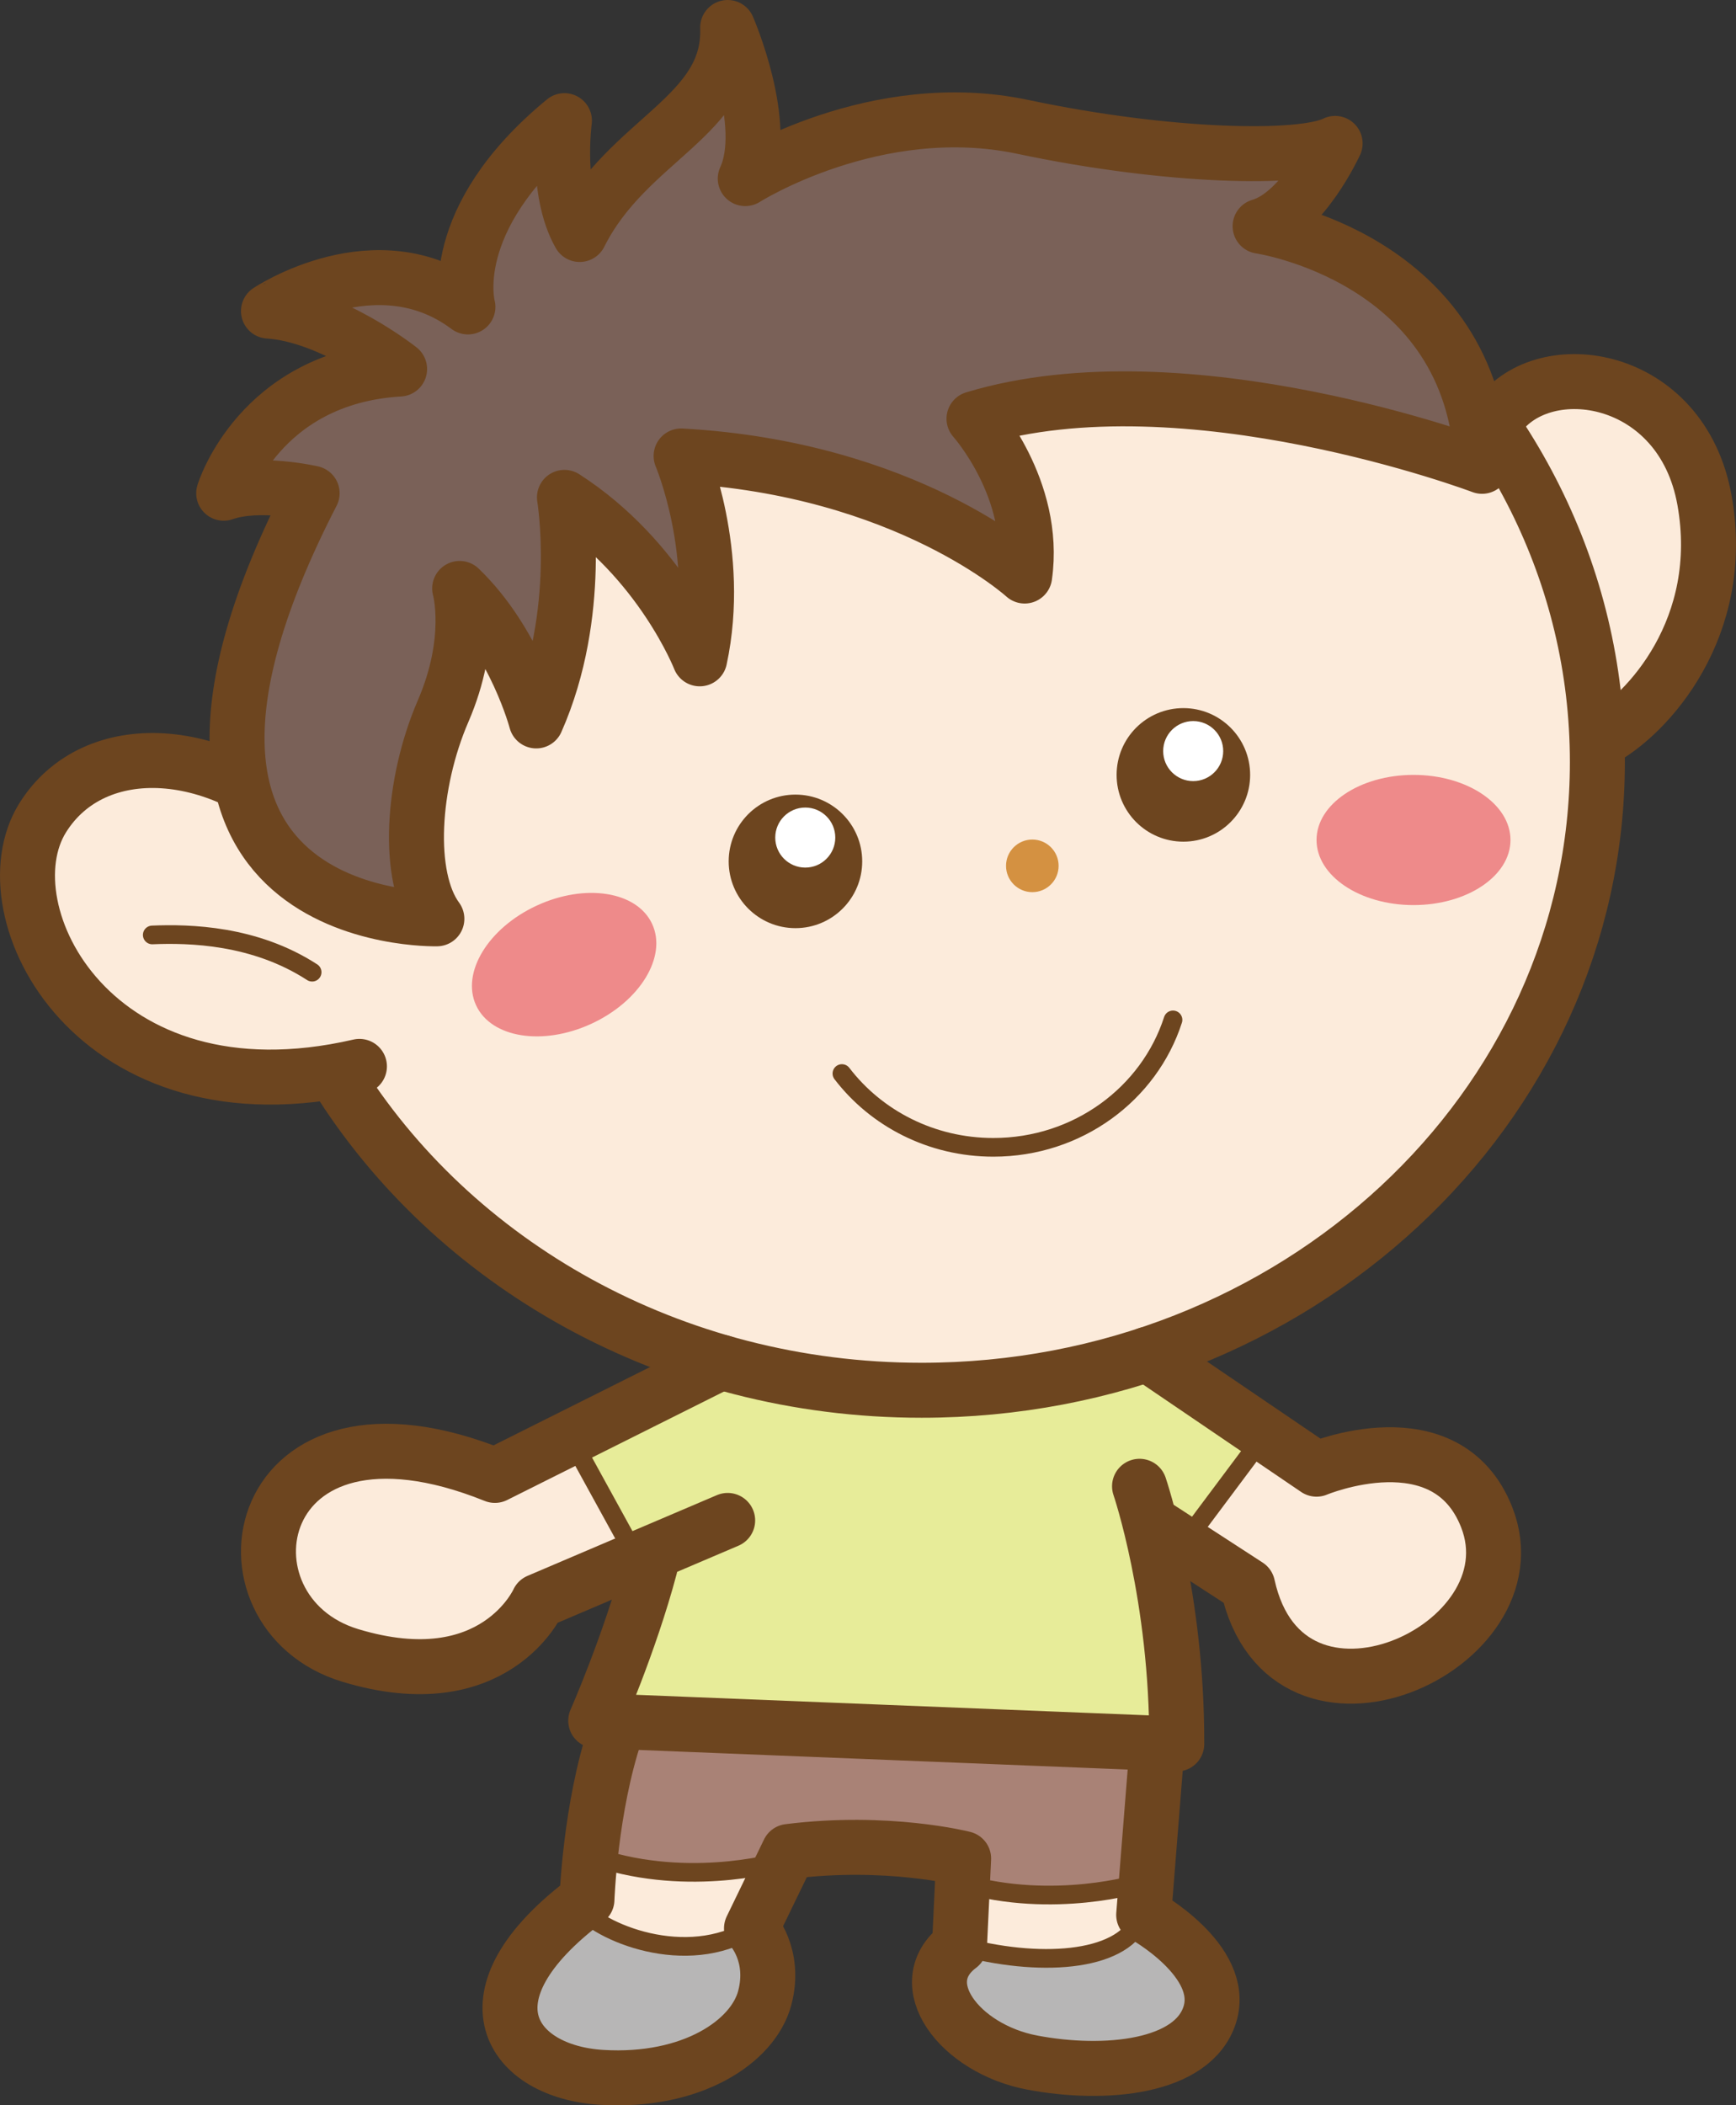 <?xml version="1.0" encoding="utf-8"?>
<!-- Generator: Adobe Illustrator 26.0.3, SVG Export Plug-In . SVG Version: 6.00 Build 0)  -->
<svg version="1.1" id="レイヤー_1" xmlns="http://www.w3.org/2000/svg" xmlns:xlink="http://www.w3.org/1999/xlink" x="0px"
	 y="0px" width="94.737px" height="114.878px" viewBox="0 0 94.737 114.878" style="enable-background:new 0 0 94.737 114.878;"
	 xml:space="preserve">
<rect x="0" y="0" width="94.737" height="114.878" fill="#333333" stroke="none"/>
<style type="text/css">
	.st0{fill:#FCEBDB;}
	.st1{fill:#E7EC99;}
	.st2{fill:#A98276;}
	.st3{fill:#B7B6B6;}
	.st4{fill:#6D451F;stroke:#6D451F;stroke-width:1.019;stroke-linecap:round;stroke-linejoin:round;stroke-miterlimit:10;}
	.st5{fill:#FFFFFF;}
	.st6{fill:none;stroke:#6D451F;stroke-width:3;stroke-linecap:round;stroke-linejoin:round;stroke-miterlimit:10;}
	.st7{fill:#EE8A8A;}
	.st8{fill:#D49141;}
	.st9{fill:none;stroke:#6D451F;stroke-width:1.019;stroke-linecap:round;stroke-linejoin:round;stroke-miterlimit:10;}
	.st10{fill:#7A6158;stroke:#6D451F;stroke-width:3;stroke-linecap:round;stroke-linejoin:round;stroke-miterlimit:10;}
</style>
<g>
	<ellipse class="st0" cx="50.648" cy="42.344" rx="36.746" ry="33.516"/>
	<path class="st0" d="M77.138,31.51c0,5.984,1.27,9.474,5.886,9.474s9.826-4.418,9.826-10.402s-2.738-9.906-7.354-9.906
		C80.88,20.675,77.138,25.526,77.138,31.51z"/>
	<path class="st0" d="M1.5,48.686c0,4.251,6.838,9.901,10.708,9.901s14.118,2.048,14.118-2.203s-13.95-15.395-17.82-15.395
		S1.5,44.435,1.5,48.686z"/>
	<path class="st0" d="M64.717,84.332l4.049-5.69l3.299,1.807c0,0,2.01-1.098,4.805-0.452s5.026,2.485,4.01,6.268
		s-6.777,6.551-9.544,5.026c-2.767-1.525-3.275-4.857-3.275-4.857L64.717,84.332z"/>
	<path class="st0" d="M30.802,78.416l3.74,6.749l-5.167,2.202c0,0-2.809,4.91-9,3.288s-5.447-7.7-5.447-7.7s1.549-4.151,5.468-3.743
		s6.784,1.406,6.784,1.406L30.802,78.416z"/>
	<path class="st0" d="M62.55,102.763c0,0-3.709,1.532-10.027,0c0,0,0.013,3.463,0,3.459c-0.013-0.003,7.97,2.025,9.494-1.426
		L62.55,102.763z"/>
	<path class="st0" d="M42.646,101.845c0,0-5.894,1.047-10.401-0.828l-0.155,3.486c0,0,4.374,3.392,8.482,0.964L42.646,101.845z"/>
	<polygon class="st1" points="62.187,73.898 68.929,78.184 64.717,84.332 62.914,83.753 64.012,94.737 60.266,95.16 32.602,93.675 
		35.464,84.772 34.543,84.7 31.239,78.642 38.75,74.328 54.223,75.762 	"/>
	<path class="st2" d="M62.872,94.866l-0.685,7.897c0,0-4.589,1.419-9.664,0l-0.162-1.402l-9.149-0.638l-1.017,1.122
		c0,0-5.873,1.476-9.685-1.178l1.045-6.494L62.872,94.866z"/>
	<path class="st3" d="M52.522,106.222c0,0,8.804,2.195,9.664-1.744c0,0,3.148,1.186,3.487,3.939
		c0.339,2.753-2.425,5.012-7.375,4.391C53.348,112.187,49.537,109.11,52.522,106.222z"/>
	<path class="st3" d="M41.235,105.073c0,0-4.347,2.693-9.713-1.132c0,0-3.587,3.545-3.544,5.493
		c0.042,1.948,2.341,3.643,5.421,3.643S43.479,111.385,41.235,105.073z"/>
	<circle class="st4" cx="64.579" cy="42.282" r="3.134"/>
	<circle class="st5" cx="65.115" cy="40.983" r="1.638"/>
	<circle class="st4" cx="43.409" cy="47.001" r="3.134"/>
	<circle class="st5" cx="43.945" cy="45.702" r="1.638"/>
	<path class="st6" d="M18.322,58.674C24.691,68.946,36.624,75.86,50.295,75.86c20.367,0,36.877-15.347,36.877-34.279
		c0-10.273-4.862-19.491-12.563-25.774"/>
	<ellipse class="st7" cx="77.138" cy="45.834" rx="5.292" ry="3.552"/>
	
		<ellipse transform="matrix(0.908 -0.419 0.419 0.908 -19.227 17.771)" class="st7" cx="30.802" cy="52.611" rx="5.292" ry="3.552"/>
	<circle class="st8" cx="56.336" cy="47.245" r="1.435"/>
	<path class="st6" d="M81.78,22.722c2.485-3.445,9.996-2.372,11.238,4.574c1.242,6.946-3.106,11.69-5.619,13.045"/>
	<path class="st6" d="M17.006,45.537c-4.857-4.97-11.853-5.452-14.683-0.904c-3.162,5.083,2.828,16.894,17.292,13.554"/>
	<path class="st6" d="M63.095,95.913l-0.682,8.572c0,0,4.518,2.485,3.614,5.421c-0.904,2.937-5.751,3.388-9.704,2.637
		c-3.953-0.751-6.673-4.331-3.962-6.364l0.226-4.766c0,0-4.165-1.065-9.544-0.387l-2.033,4.193c0,0,1.355,1.44,0.72,3.812
		c-0.635,2.372-3.981,4.617-8.894,4.32s-7.878-4.405-0.805-9.699c0,0,0.169-4.998,1.567-9.149"/>
	<path class="st9" d="M62.187,102.763c0,0-4.674,1.44-9.664,0"/>
	<path class="st9" d="M42.786,101.525c0,0-4.674,1.44-9.664,0"/>
	<path class="st9" d="M62.187,104.796c-1.059,2.287-5.548,2.555-9.826,1.384"/>
	<path class="st9" d="M41.009,105.219c-3.558,2.202-8.344,0.238-9.487-1.279"/>
	<path class="st9" d="M17.034,53.048c-3.134-2.033-6.692-2.118-8.725-2.033"/>
	<path class="st6" d="M62.622,73.898l9.224,6.268c0,0,7.087-2.974,9.287,2.626c2.795,7.116-10.928,13.384-13.045,3.727l-4.828-3.134
		"/>
	<path class="st6" d="M62.187,81.099c0,0,2.057,6.014,2.031,14.062L32.51,93.89c0,0,1.864-4.235,2.965-8.386"/>
	<path class="st6" d="M39.71,82.962l-10.335,4.405c0,0-2.365,5.344-10.25,2.965c-7.77-2.344-5.591-15.248,7.883-9.826l12.349-6.178"
		/>
	<line class="st9" x1="68.765" y1="78.642" x2="64.579" y2="84.242"/>
	<line class="st9" x1="34.543" y1="84.656" x2="31.239" y2="78.642"/>
	<path class="st10" d="M25.535,16.748c0,0-1.325-4.744,5.267-10.165c0,0-0.523,3.84,0.832,6.212
		C34.232,7.599,39.879,6.357,39.71,1.5c0,0,2.315,5.308,0.96,8.245c0,0,7.116-4.518,15.135-2.824S71.052,8.729,72.86,7.825
		c0,0-1.751,3.84-4.094,4.518c0,0,11.662,1.694,12.113,13.102c0,0-16.147-6.099-27.726-2.598c0,0,3.443,3.84,2.765,8.584
		c0,0-6.438-5.873-18.749-6.551c0,0,2.259,5.308,1.017,11.069c0,0-2.115-5.421-7.383-8.81c0,0,1.058,6.325-1.54,12.198
		c0,0-1.129-4.292-4.179-7.229c0,0,0.791,2.779-0.904,6.698c-1.694,3.919-2.033,9.025-0.339,11.329c0,0-19.035,0.496-6.807-23.222
		c0,0-2.907-0.678-4.827,0c0,0,1.92-6.325,9.6-6.777c0,0-3.696-2.937-7.156-3.162C14.652,16.974,20.566,13.02,25.535,16.748z"/>
	<path class="st9" d="M45.945,58.577c1.869,2.443,4.875,4.027,8.265,4.027c4.606,0,8.503-2.925,9.803-6.954"/>
</g>
</svg>
